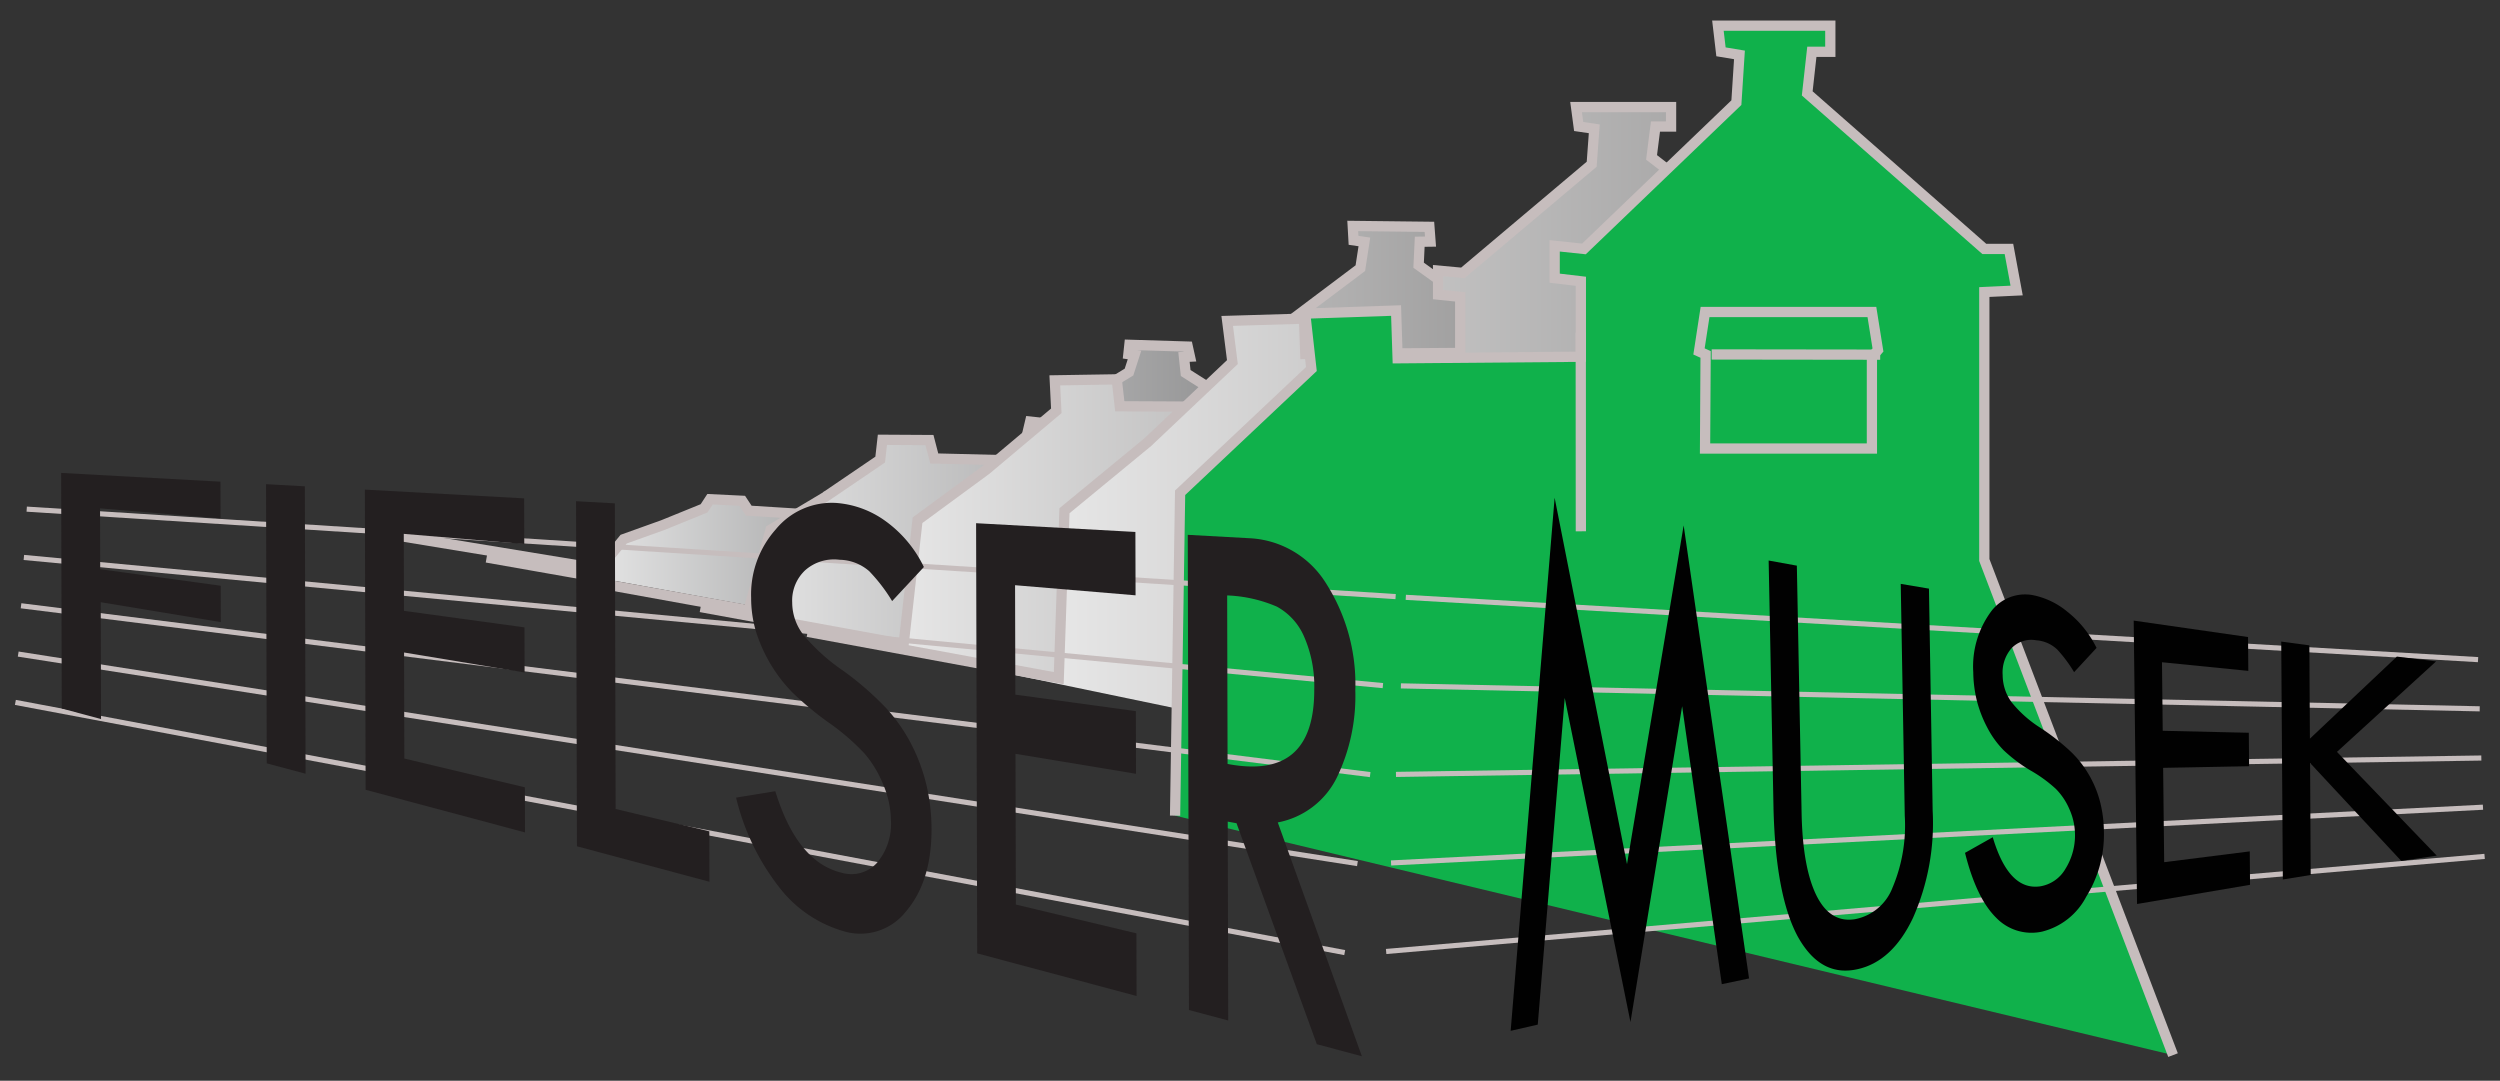 <svg id="Layer_1" data-name="Layer 1" xmlns="http://www.w3.org/2000/svg" xmlns:xlink="http://www.w3.org/1999/xlink" viewBox="0 0 256.399 110.841"><rect x="0" y="0" width="256.399" height="110.841" fill="#333333" stroke="none"/><defs><style>.cls-1,.cls-16,.cls-4{fill:none;}.cls-2{clip-path:url(#clip-path);}.cls-3{fill:url(#linear-gradient);}.cls-16,.cls-4{stroke:#c6bdbd;}.cls-4{stroke-width:1.052px;}.cls-5{clip-path:url(#clip-path-2);}.cls-6{fill:url(#linear-gradient-2);}.cls-7{clip-path:url(#clip-path-3);}.cls-8{fill:url(#linear-gradient-3);}.cls-9{clip-path:url(#clip-path-4);}.cls-10{fill:url(#linear-gradient-4);}.cls-11{clip-path:url(#clip-path-5);}.cls-12{fill:url(#linear-gradient-5);}.cls-13{fill:#10b14b;}.cls-14{clip-path:url(#clip-path-6);}.cls-15{fill:url(#linear-gradient-6);}.cls-16{stroke-width:0.526px;}.cls-17{fill:#010101;}.cls-18{clip-path:url(#clip-path-7);}.cls-19{fill:#231f20;}</style><clipPath id="clip-path"><path class="cls-1" d="M38.935,54.631l55.183,9.076Z"/></clipPath><linearGradient id="linear-gradient" y1="110.841" x2="1" y2="110.841" gradientTransform="matrix(55.184, 0, 0, -55.184, 38.935, 6175.835)" gradientUnits="userSpaceOnUse"><stop offset="0" stop-color="#fff"/><stop offset="1" stop-color="#231f20"/></linearGradient><clipPath id="clip-path-2"><polygon class="cls-1" points="92.639 47.994 92.775 48.008 92.065 48.812 85.8 51.11 84.731 50.98 84.31 51.527 84.469 51.518 83.476 52.792 76.79 52.374 76.121 51.361 72.82 51.201 72.212 52.134 67.991 53.849 63.958 55.297 60.855 59.104 49.91 57.173 120.865 70.127 109.755 59.545 106.252 53.867 106.481 53.76 105.756 52.877 104.852 52.816 97.711 49.312 97.249 48.428 97.37 48.382 97.028 47.827 92.924 47.553 92.639 47.994"/></clipPath><linearGradient id="linear-gradient-2" x1="0" y1="110.841" x2="1" y2="110.841" gradientTransform="matrix(70.955, 0, 0, -70.955, 49.909, 7923.548)" gradientUnits="userSpaceOnUse"><stop offset="0" stop-color="#fff"/><stop offset="1" stop-color="#545556"/></linearGradient><clipPath id="clip-path-3"><polygon class="cls-1" points="115.727 36.321 116.353 36.409 115.791 38.156 107.208 43.402 105.65 43.237 105.369 44.423 106.232 44.495 105.57 47.26 95.817 47.02 95.327 45.134 90.5 45.105 90.273 47.135 84.566 51.014 79.03 54.325 76.766 62.588 60.883 59.716 147.609 76.546 134.749 56.923 132.413 46.335 133.501 46.225 132.795 44.58 131.48 44.54 121.602 38.255 121.427 36.61 122.042 36.579 121.813 35.545 115.83 35.362 115.727 36.321"/></clipPath><linearGradient id="linear-gradient-3" x1="-0" y1="110.841" x2="1" y2="110.841" gradientTransform="matrix(86.725, 0, 0, -86.725, 60.884, 9668.676)" gradientUnits="userSpaceOnUse"><stop offset="0" stop-color="#fff"/><stop offset="1" stop-color="#707071"/></linearGradient><clipPath id="clip-path-4"><polygon class="cls-1" points="138.818 24.648 139.93 24.81 139.516 27.501 128.616 35.695 126.569 35.495 126.428 37.319 127.996 37.473 127.665 41.728 114.844 41.667 114.533 38.905 108.18 39.008 108.334 42.135 101.142 48.179 94.1 53.353 92.676 66.07 71.858 62.258 174.353 82.965 159.743 54.3 158.576 38.802 160.52 38.689 159.834 36.283 158.108 36.263 145.492 27.198 145.606 24.793 146.713 24.778 146.599 23.264 138.736 23.172 138.818 24.648"/></clipPath><linearGradient id="linear-gradient-4" y1="110.841" x2="1" y2="110.841" gradientTransform="matrix(102.496, 0, 0, -102.496, 71.858, 11413.805)" gradientUnits="userSpaceOnUse"><stop offset="0" stop-color="#fff"/><stop offset="1" stop-color="#848383"/></linearGradient><clipPath id="clip-path-5"><polygon class="cls-1" points="161.642 10.982 161.907 12.975 163.508 13.21 163.242 16.845 150.025 27.987 147.488 27.752 147.488 30.215 149.759 30.449 149.759 36.197 133.87 36.314 133.739 32.678 125.861 32.913 126.394 37.135 117.717 45.344 109.173 52.381 108.585 69.554 82.832 64.8 201.099 89.384 184.737 51.678 184.737 31.27 187.54 31.153 186.872 27.987 184.737 27.987 169.384 16.142 169.784 12.975 171.385 12.975 171.385 10.982 161.642 10.982"/></clipPath><linearGradient id="linear-gradient-5" y1="110.841" x2="1" y2="110.841" gradientTransform="matrix(118.267, 0, 0, -118.267, 82.832, 13158.988)" gradientUnits="userSpaceOnUse"><stop offset="0" stop-color="#fff"/><stop offset="1" stop-color="#8e8d8d"/></linearGradient><clipPath id="clip-path-6"><path class="cls-1" d="M162.121,34.106l.012,20.383Z"/></clipPath><linearGradient id="linear-gradient-6" x1="0" y1="110.891" x2="1" y2="110.891" gradientTransform="matrix(0.012, 0, 0, -0.012, 162.121, 45.665)" xlink:href="#linear-gradient"/><clipPath id="clip-path-7"><rect class="cls-1" y="0.001" width="256.399" height="110.84"/></clipPath></defs><title>Logo Green</title><g class="cls-2"><rect class="cls-3" x="38.935" y="54.631" width="55.183" height="9.076"/></g><line class="cls-4" x1="38.935" y1="54.632" x2="94.119" y2="63.707"/><g class="cls-5"><rect class="cls-6" x="49.91" y="47.553" width="70.955" height="22.574"/></g><polyline class="cls-4" points="49.909 57.174 60.856 59.104 63.958 55.297 67.991 53.85 72.212 52.135 72.82 51.201 76.121 51.361 76.79 52.375 83.475 52.792 84.468 51.519 84.31 51.527 84.731 50.98 85.8 51.11 92.064 48.813 92.774 48.009 92.639 47.994 92.924 47.553 97.028 47.828 97.37 48.382 97.249 48.429 97.711 49.313 104.852 52.817 105.756 52.878 106.48 53.761 106.252 53.868 109.755 59.546 120.864 70.127"/><g class="cls-7"><rect class="cls-8" x="60.883" y="35.362" width="86.726" height="41.184"/></g><polyline class="cls-4" points="60.884 59.716 76.766 62.588 79.03 54.325 84.566 51.015 90.273 47.135 90.501 45.105 95.327 45.134 95.817 47.021 105.571 47.261 106.233 44.496 105.37 44.423 105.651 43.238 107.208 43.403 115.791 38.157 116.353 36.41 115.728 36.321 115.83 35.363 121.814 35.546 122.042 36.58 121.427 36.611 121.602 38.256 131.481 44.54 132.796 44.581 133.501 46.225 132.414 46.336 134.749 56.923 147.61 76.546"/><g class="cls-9"><rect class="cls-10" x="71.858" y="23.172" width="102.495" height="59.793"/></g><polyline class="cls-4" points="71.858 62.258 92.676 66.071 94.101 53.353 101.142 48.18 108.334 42.135 108.18 39.009 114.533 38.906 114.844 41.667 127.665 41.729 127.996 37.473 126.429 37.319 126.569 35.495 128.617 35.695 139.516 27.501 139.93 24.81 138.818 24.648 138.736 23.173 146.599 23.264 146.713 24.778 145.606 24.793 145.492 27.199 158.109 36.264 159.834 36.284 160.521 38.689 158.575 38.803 159.743 54.301 174.354 82.965"/><g class="cls-11"><rect class="cls-12" x="82.832" y="10.982" width="118.267" height="78.402"/></g><polyline class="cls-4" points="82.832 64.8 108.586 69.555 109.172 52.381 117.717 45.345 126.395 37.136 125.861 32.913 133.738 32.678 133.87 36.314 149.759 36.197 149.759 30.45 147.488 30.215 147.488 27.753 150.025 27.987 163.242 16.846 163.509 13.211 161.908 12.975 161.642 10.982 171.385 10.982 171.385 12.975 169.784 12.975 169.383 16.142 184.736 27.987 186.872 27.987 187.541 31.154 184.736 31.271 184.736 51.678 201.099 89.384"/><polyline class="cls-13" points="222.865 108.211 203.51 57.432 203.51 29.952 206.825 29.795 206.035 25.53 203.51 25.53 185.349 9.579 185.822 5.315 187.717 5.315 187.717 2.63 176.189 2.63 176.503 5.315 178.398 5.631 178.083 10.527 162.449 25.53 159.446 25.214 159.446 28.531 162.132 28.848 162.132 36.586 143.34 36.743 143.181 31.849 133.862 32.163 134.495 37.85 121.031 50.538 120.515 83.654"/><polyline class="cls-4" points="222.865 108.211 203.51 57.432 203.51 29.952 206.825 29.795 206.035 25.53 203.51 25.53 185.349 9.579 185.822 5.315 187.717 5.315 187.717 2.63 176.189 2.63 176.503 5.315 178.398 5.631 178.083 10.527 162.449 25.53 159.446 25.214 159.446 28.531 162.132 28.848 162.132 36.586 143.34 36.743 143.181 31.849 133.862 32.163 134.495 37.85 121.031 50.538 120.515 83.654"/><g class="cls-14"><rect class="cls-15" x="162.121" y="34.106" width="0.012" height="20.383"/></g><line class="cls-4" x1="162.121" y1="34.107" x2="162.133" y2="54.49"/><polygon class="cls-4" points="192.604 35.894 191.982 36.605 191.982 45.999 174.869 45.999 174.927 36.35 174.248 36.044 174.869 31.999 191.982 31.999 192.604 35.894"/><line class="cls-4" x1="192.833" y1="36.374" x2="175.55" y2="36.351"/><line class="cls-16" x1="144.178" y1="61.262" x2="254.149" y2="67.652"/><line class="cls-16" x1="143.674" y1="70.343" x2="254.318" y2="72.697"/><line class="cls-16" x1="143.17" y1="79.423" x2="254.485" y2="77.742"/><line class="cls-16" x1="142.666" y1="88.504" x2="254.653" y2="82.786"/><line class="cls-16" x1="142.161" y1="97.584" x2="254.821" y2="87.83"/><polygon class="cls-17" points="172.675 53.888 179.382 100.349 176.586 100.937 172.519 72.431 167.221 104.824 160.479 71.583 157.712 105.084 154.933 105.721 159.442 51.049 166.865 88.628 172.675 53.888"/><g class="cls-18"><path class="cls-17" d="M181.392,57.488l2.892.525.487,25.355c.07,3.751.584,6.595,1.539,8.509.95,1.879,2.264,2.667,3.939,2.394a5.164,5.164,0,0,0,3.839-3.216,16.367,16.367,0,0,0,1.264-7.389l-.413-23.784,2.894.488.38,22.778a23.996,23.996,0,0,1-2.015,10.984c-1.414,2.99-3.331,4.77-5.757,5.282-2.482.53-4.495-.558-6.046-3.331-1.554-2.86-2.392-7.386-2.512-13.52Z"/><path class="cls-17" d="M215.022,66.45l-2.302,2.486a14.393,14.393,0,0,0-1.708-2.3,3.489,3.489,0,0,0-2.186-.97,2.808,2.808,0,0,0-2.509.798,3.79,3.79,0,0,0-.925,2.772,4.756,4.756,0,0,0,.885,2.743,11.947,11.947,0,0,0,2.911,2.618,22.802,22.802,0,0,1,3.194,2.494,10.751,10.751,0,0,1,1.885,2.416,10.941,10.941,0,0,1,1.115,2.725,12.679,12.679,0,0,1,.393,3.029,12.021,12.021,0,0,1-1.815,6.707,6.995,6.995,0,0,1-4.55,3.584,5.032,5.032,0,0,1-4.669-1.415q-2.046-2.01-3.209-6.67l2.844-1.602c1.1,3.693,2.723,5.35,4.87,5.037a3.672,3.672,0,0,0,2.575-1.778,6.519,6.519,0,0,0,.411-6.149,6.649,6.649,0,0,0-1.384-2.066,14.204,14.204,0,0,0-2.602-1.891,15.623,15.623,0,0,1-2.748-2.068,9.552,9.552,0,0,1-1.687-2.337,12.568,12.568,0,0,1-1.065-2.75,12.816,12.816,0,0,1-.369-2.926,9.503,9.503,0,0,1,1.726-6.08,4.354,4.354,0,0,1,4.397-1.818,8.001,8.001,0,0,1,3.524,1.696,10.745,10.745,0,0,1,2.998,3.715"/><polygon class="cls-17" points="218.831 63.649 230.558 65.335 230.586 68.806 221.732 67.919 221.808 74.949 230.637 75.152 230.667 78.583 221.851 78.751 221.957 88.425 230.735 87.318 230.763 90.746 219.174 92.714 218.831 63.649"/><polygon class="cls-17" points="233.962 65.8 236.847 66.187 236.903 75.756 245.821 67.34 249.846 67.832 239.677 77.112 249.91 87.751 246.272 88.296 236.921 78.251 236.985 89.739 234.128 90.198 233.962 65.8"/><line class="cls-16" x1="143.135" y1="61.188" x2="2.739" y2="52.217"/><line class="cls-16" x1="141.829" y1="70.316" x2="2.448" y2="57.172"/><line class="cls-16" x1="140.524" y1="79.443" x2="2.158" y2="62.127"/><line class="cls-16" x1="139.218" y1="88.571" x2="1.868" y2="67.082"/><line class="cls-16" x1="137.913" y1="97.698" x2="1.578" y2="72.038"/><polygon class="cls-19" points="6.272 48.502 22.61 49.4 22.62 53.175 10.261 52.137 10.277 58.379 22.637 60.073 22.646 63.804 10.332 61.763 10.362 73.743 6.333 72.666 6.272 48.502"/><polygon class="cls-19" points="27.285 49.657 31.265 49.876 31.34 79.354 27.357 78.289 27.285 49.657"/><polygon class="cls-19" points="37.42 50.214 53.757 51.112 53.769 55.792 41.411 54.753 41.431 62.65 53.791 64.343 53.802 68.969 41.442 66.92 41.469 77.795 53.832 80.748 53.844 85.373 37.497 81.002 37.42 50.214"/><polygon class="cls-19" points="59.08 51.404 63.06 51.623 63.139 82.969 72.747 85.263 72.76 90.432 59.169 86.796 59.08 51.404"/><path class="cls-19" d="M94.752,58.154l-3.255,3.493a17.337,17.337,0,0,0-2.349-3.065,4.767,4.767,0,0,0-3.039-1.173,4.465,4.465,0,0,0-3.52,1.068,4.244,4.244,0,0,0-1.34,3.321,5.422,5.422,0,0,0,1.187,3.36,19.958,19.958,0,0,0,4.029,3.625,31.347,31.347,0,0,1,4.433,3.856,17.255,17.255,0,0,1,2.607,3.764,18.63,18.63,0,0,1,1.525,4.171,19.865,19.865,0,0,1,.507,4.458c.008,3.585-.874,6.424-2.651,8.482a5.933,5.933,0,0,1-6.462,1.961,12.815,12.815,0,0,1-6.548-4.529,24.062,24.062,0,0,1-4.384-9.143l4.024-.656c1.477,4.809,3.729,7.608,6.754,8.347a3.554,3.554,0,0,0,3.653-.978,6.173,6.173,0,0,0,1.447-4.419,9.608,9.608,0,0,0-.773-3.603,11.524,11.524,0,0,0-1.908-3.187,23.273,23.273,0,0,0-3.619-3.143,31.987,31.987,0,0,1-3.818-3.162,15.656,15.656,0,0,1-3.755-6.35,12.13,12.13,0,0,1-.46-3.345,10.029,10.029,0,0,1,2.528-7.017,7.43,7.43,0,0,1,6.17-2.71,9.819,9.819,0,0,1,4.886,1.723,12.443,12.443,0,0,1,4.131,4.851"/><polygon class="cls-19" points="100.108 53.659 116.446 54.557 116.463 61.056 104.105 60.018 104.134 71.242 116.493 72.935 116.509 79.362 104.149 77.312 104.187 92.771 116.551 95.723 116.566 102.148 100.22 97.777 100.108 53.659"/><path class="cls-19" d="M121.815,54.852l6.388.351a9.787,9.787,0,0,1,7.773,4.588,19.213,19.213,0,0,1,3.024,11.005,19.246,19.246,0,0,1-1.916,8.993,8.52,8.52,0,0,1-6.034,4.559l8.624,23.981-4.622-1.236-8.235-22.664-.901-.164.05,20.397-4.028-1.077Zm4.042,6.215.043,17.283q8.913,1.698,8.889-7.632a12.638,12.638,0,0,0-1.055-5.455,6.346,6.346,0,0,0-2.785-3.049,14.234,14.234,0,0,0-5.092-1.147"/></g></svg>